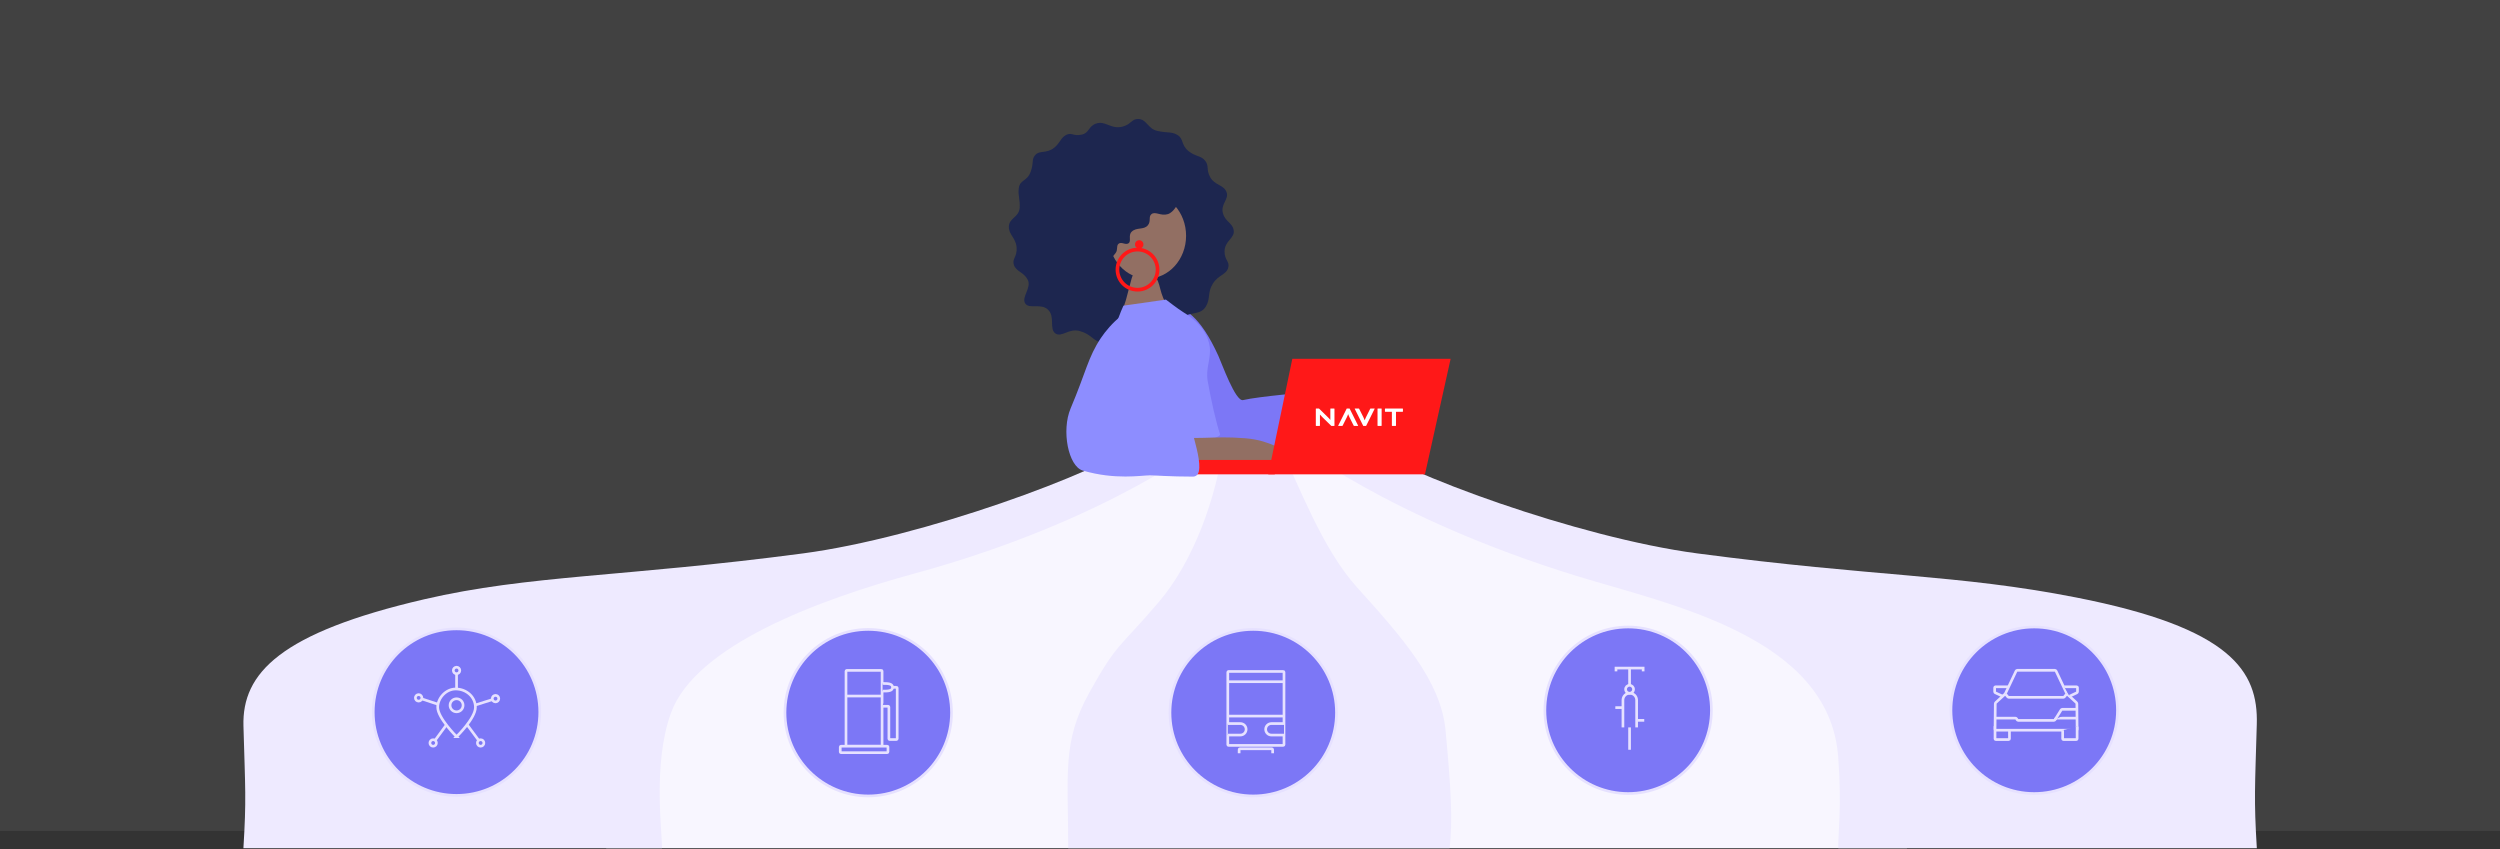 <?xml version="1.0" encoding="utf-8"?>
<svg xmlns="http://www.w3.org/2000/svg" fill="none" height="464" viewBox="0 0 1366 464" width="1366">
<rect x="0" y="0" width="1366" height="464" fill="#333333" stroke="none"/>
<rect fill="#C4C4C4" fill-opacity="0.1" height="454" width="1366"/>
<path d="M983.448 334.68H816.692C810.098 334.68 804.754 340.034 804.754 346.638V443.186C804.754 449.79 810.098 455.144 816.692 455.144H983.448C990.039 455.144 995.386 449.79 995.386 443.186V346.638C995.386 340.034 990.041 334.68 983.448 334.68Z" fill="#D7DCF5"/>
<path d="M900.379 455.144V334.68" stroke="#ECEFFC" stroke-miterlimit="10" stroke-width="28.299"/>
<path d="M949.438 334.68V366.571C949.438 385.543 964.076 397.394 982.121 397.394H995.389" stroke="#ECEFFC" stroke-miterlimit="10" stroke-width="28.299"/>
<path d="M850.085 455.142V424.515C850.085 407.123 835.836 394.91 818.273 394.91H804.754" stroke="#ECEFFC" stroke-miterlimit="10" stroke-width="28.299"/>
<path d="M819.199 345.955C820.242 345.897 820.788 345.209 820.788 344.425C820.788 343.313 819.704 342.626 817.996 342.626H813.02V349.581H818.394C820.102 349.581 821.186 348.876 821.186 347.673C821.186 346.6 820.292 346.024 819.199 345.955ZM815.027 344.037H817.661C818.336 344.037 818.782 344.186 818.782 344.712C818.782 345.238 818.336 345.397 817.661 345.397H815.027V344.037ZM817.968 348.171H815.027V346.709H817.968C818.683 346.709 819.11 346.869 819.11 347.435C819.11 348.001 818.683 348.171 817.968 348.171ZM823.446 343.521C824.101 343.521 824.568 343.154 824.568 342.598C824.568 342.042 824.101 341.674 823.446 341.674C822.791 341.674 822.314 342.042 822.314 342.598C822.314 343.154 822.781 343.521 823.446 343.521ZM824.44 344.077H822.473V349.581H824.44V344.077ZM830.719 349.581H832.825L830.391 346.303L832.685 344.077H830.49L827.967 346.491V342.228H826.011V349.579H827.967V348.328L829.061 347.354L830.721 349.579L830.719 349.581ZM834.899 347.247H839.926C839.966 347.138 839.976 347.008 839.976 346.79C839.976 344.843 838.565 343.849 836.578 343.849C834.373 343.849 833.031 344.981 833.031 346.83C833.031 348.68 834.391 349.812 836.726 349.812C837.977 349.812 838.992 349.533 839.776 348.838L838.782 347.795C838.236 348.211 837.708 348.421 836.835 348.421C835.723 348.421 835.056 348.084 834.899 347.249V347.247ZM836.597 345.219C837.431 345.219 837.957 345.527 838.167 346.173L834.949 346.194C835.167 345.529 835.754 345.219 836.599 345.219H836.597ZM846.127 347.952V342.626H844.1V349.581H850.807V347.952H846.127ZM853.376 347.247H858.403C858.443 347.138 858.453 347.008 858.453 346.79C858.453 344.843 857.043 343.849 855.056 343.849C852.85 343.849 851.508 344.981 851.508 346.83C851.508 348.68 852.868 349.812 855.203 349.812C856.454 349.812 857.469 349.533 858.253 348.838L857.259 347.795C856.713 348.211 856.186 348.421 855.312 348.421C854.201 348.421 853.534 348.084 853.376 347.249V347.247ZM855.074 345.219C855.909 345.219 856.434 345.527 856.644 346.173L853.426 346.194C853.645 345.529 854.231 345.219 855.076 345.219H855.074ZM862.64 343.859C861.686 343.859 860.554 344.067 859.808 344.425L860.254 345.666C860.93 345.329 861.576 345.24 862.231 345.24C863.434 345.24 864.049 345.638 864.049 346.471V346.828C863.632 346.382 862.866 346.044 861.892 346.044C860.73 346.044 859.25 346.501 859.25 347.912C859.25 349.323 860.73 349.78 861.892 349.78C862.866 349.78 863.63 349.442 864.049 349.005V349.015C864.049 349.203 864.127 349.414 864.237 349.581H866.224C866.054 349.264 865.985 348.937 865.985 348.538V346.491C865.985 344.793 864.734 343.857 862.638 343.857L862.64 343.859ZM864.091 347.962C863.713 348.498 863.018 348.637 862.452 348.637C861.886 348.637 861.15 348.498 861.15 347.912C861.15 347.326 861.896 347.186 862.452 347.186C863.008 347.186 863.713 347.326 864.091 347.851V347.96V347.962ZM870.652 346.034C869.719 345.983 869.132 345.925 869.132 345.597C869.132 345.27 869.838 345.171 870.444 345.171C871.368 345.171 872.114 345.379 872.67 345.717L873.504 344.605C872.779 344.168 871.687 343.849 870.495 343.849C868.447 343.849 867.305 344.613 867.305 345.737C867.305 346.988 868.835 347.427 870.424 347.536C871.447 347.594 871.914 347.714 871.914 348.033C871.914 348.352 871.396 348.48 870.622 348.48C869.46 348.48 868.536 348.162 867.94 347.724L867.085 348.787C867.859 349.363 869.092 349.81 870.561 349.81C872.708 349.81 873.741 348.935 873.741 347.853C873.741 346.64 872.399 346.135 870.65 346.036L870.652 346.034ZM875.896 343.519C876.551 343.519 877.018 343.152 877.018 342.596C877.018 342.04 876.551 341.672 875.896 341.672C875.241 341.672 874.764 342.04 874.764 342.596C874.764 343.152 875.231 343.519 875.896 343.519ZM876.89 344.075H874.923V349.579H876.89V344.075ZM880.417 349.579V346.321C880.834 345.646 881.392 345.337 882.037 345.337C882.782 345.337 883.189 345.753 883.189 346.469V349.577H885.145V346.339C885.145 344.898 884.28 343.875 882.681 343.875C881.697 343.875 880.882 344.263 880.416 344.949V344.073H878.459V349.577H880.416L880.417 349.579ZM893.49 344.075H891.523V344.88C891.005 344.205 890.191 343.877 889.247 343.877C887.488 343.877 886.336 344.94 886.336 346.709C886.336 348.478 887.488 349.531 889.247 349.531C890.15 349.531 891.005 349.203 891.523 348.528V348.965C891.523 349.84 890.916 350.356 889.594 350.356C888.701 350.356 887.856 350.117 887.389 349.828L886.872 351.13C887.567 351.518 888.818 351.767 889.823 351.767C891.551 351.767 893.49 351.021 893.49 348.607V344.077V344.075ZM889.803 348.11C888.77 348.11 888.214 347.564 888.214 346.709C888.214 345.854 888.77 345.308 889.803 345.308C890.498 345.308 891.074 345.567 891.531 346.192V347.225C891.074 347.831 890.498 348.108 889.803 348.108V348.11Z" fill="#1D264F"/>
<path d="M331.23 463.451L318.31 345.852C317.605 326.47 548.46 294.466 640.453 237.855L742.106 240.303C782.066 291.937 1036.88 323.942 1041 340.795L1041.97 463.45H331.23V463.451Z" fill="#F8F6FF"/>
<path d="M660.366 240.786H624.156C599.823 258.605 503.778 293.772 438.808 302.374C341.026 315.321 289.357 314.077 231.743 327.463C153.118 345.728 132.204 367.754 133.023 396.72C133.999 431.293 134.656 436.466 133.001 463.451H361.685C361.968 455.494 356.481 417.331 366.653 389.473C380.122 352.59 447.3 327.681 499.959 313.298C606.118 284.303 660.366 240.785 660.366 240.785V240.786Z" fill="#EEEAFF"/>
<path d="M668.821 240.785C664.674 272.298 652.03 306.757 633.254 328.841C611.65 354.252 610.557 350.713 595.176 378.486C580.306 405.341 583.665 422.433 583.666 463.451H792.065C793.869 448.358 792.762 429.91 789.839 398.983C787.282 371.931 765.895 348 741.536 320.996C722.116 299.469 709.78 265.081 697.917 240.785" fill="#EEEAFF"/>
<path d="M705.779 240.785H741.989C766.321 258.604 862.366 293.771 927.334 302.373C1025.11 315.32 1069.36 313.701 1134.4 326.46C1219.27 343.112 1233.93 366.752 1233.11 395.718C1232.14 430.291 1231.48 436.466 1233.13 463.451H1004.45C1004.17 455.494 1006.53 442.022 1004.38 413.492C999.444 347.723 912.228 330.337 861.579 314.74C757.692 282.746 705.777 240.785 705.777 240.785H705.779Z" fill="#EEEAFF"/>
<path d="M650.494 242.133C668.193 247.34 682.56 244.745 687.187 244.728C689.48 244.72 698.21 245.438 710.647 245.438C720.214 245.438 706.978 214.968 709.58 214.762C716.501 214.208 687.85 216.555 679.197 218.607C675.073 219.585 667.509 198.336 665.688 194.364C655.329 171.758 647.65 169.11 637.054 163.696C628.877 159.52 642.546 239.796 650.496 242.135L650.494 242.133Z" fill="#7C77F6"/>
<path d="M620.342 183.748C628.581 183.526 631.271 186.588 635.894 184.324C640.012 182.309 638.528 180.482 643.319 175.509C649.294 169.31 655.447 173.094 658.877 167.491C661.503 163.201 659.685 159.815 662.653 155.055C665.729 150.121 670.11 150.135 671.112 146.248C672.008 142.777 669.089 142.272 669.097 137.443C669.107 131.43 674.86 130.267 674.08 125.705C673.419 121.84 669.564 121.117 668.256 116.706C666.681 111.404 671.86 108.869 670.093 104.734C668.464 100.917 663.605 101.152 661.25 96.82C658.899 92.494 660.826 90.716 658.477 87.793C656.12 84.86 653.419 85.743 649.482 82.618C645.162 79.19 646.981 75.83 643.238 73.677C639.983 71.808 638.144 72.796 632.389 71.539C627.15 70.393 626.665 65.21 622.022 65.006C618.272 64.84 617.945 68.194 613.055 69.267C606.667 70.67 603.945 65.669 598.764 67.563C594.681 69.055 595.127 72.612 591.198 73.528C586.424 74.642 585.688 72.147 582.589 73.706C579.531 75.244 579.325 78.056 576.026 80.706C571.773 84.122 567.989 81.921 565.573 84.793C563.499 87.259 565.011 88.543 563.214 93.693C561.264 99.284 557.441 97.96 556.689 102.639C556.061 106.555 557.456 109.031 557.146 113.516C556.778 118.859 551.325 119.019 551.232 123.882C551.149 128.191 555.004 129.98 555.46 135.05C555.946 140.437 552.782 141.29 554.017 144.813C555.299 148.47 559.348 148.619 561.531 152.824C563.809 157.214 557.916 162.409 560.182 165.811C562.378 169.108 568.737 165.479 572.658 169.229C576.65 173.049 573.123 179.752 576.705 182.216C580.038 184.51 583.949 179.299 589.854 180.85C596.367 182.56 597.157 186.35 602.881 187.761C609.382 189.362 611.102 183.995 620.344 183.746L620.342 183.748Z" fill="#1D264F"/>
<path d="M633.419 156.228C639.473 156.228 644.381 151.321 644.381 145.266C644.381 139.212 639.473 134.305 633.419 134.305C627.365 134.305 622.457 139.212 622.457 145.266C622.457 151.321 627.365 156.228 633.419 156.228Z" stroke="#1D264F" stroke-miterlimit="10" stroke-width="0.202"/>
<path d="M626.906 152.216C638.599 152.216 648.078 141.743 648.078 128.825C648.078 115.906 638.599 105.434 626.906 105.434C615.213 105.434 605.734 115.906 605.734 128.825C605.734 141.743 615.213 152.216 626.906 152.216Z" fill="#926F63"/>
<path d="M638.603 167.755C633.004 161.197 634.536 153.646 630.605 150.799C629.695 150.141 622.996 148.186 620.528 149.041C618.347 149.795 618.632 151.537 615.25 163.756C614.731 165.632 613.34 169.378 612.691 171.755" fill="#926F63"/>
<path d="M621.536 158.291C627.59 158.291 632.498 153.383 632.498 147.329C632.498 141.275 627.59 136.367 621.536 136.367C615.482 136.367 610.574 141.275 610.574 147.329C610.574 153.383 615.482 158.291 621.536 158.291Z" stroke="#FF1818" stroke-miterlimit="10" stroke-width="2.021"/>
<path d="M622.465 135.859C623.737 135.859 624.769 134.827 624.769 133.554C624.769 132.282 623.737 131.25 622.465 131.25C621.192 131.25 620.16 132.282 620.16 133.554C620.16 134.827 621.192 135.859 622.465 135.859Z" fill="#FF1818"/>
<path d="M657.72 251.011C657.658 248.824 658.264 233.609 658.887 229.746L608.221 233.591C606.724 250.843 607.88 239.024 604.727 246.622" fill="#ECEFFC"/>
<path d="M613.856 167.018C607.232 181.109 594.835 226.418 601.693 245.439C601.693 245.439 668.413 242.575 666.594 237.129C664.443 230.687 661.75 218.719 659.904 208.351C658.639 201.25 661.792 195.995 661.008 189.597C660.317 183.959 656.779 176.802 646.474 170.532C643.812 168.912 637.049 163.695 637.049 163.695" fill="#8D8DFF"/>
<path d="M643.911 108.628C644.297 111.07 641.231 116.064 638.086 117.01C634.201 118.179 631.25 115.314 629.155 117.01C627.397 118.435 629.038 120.806 627.225 123.044C624.961 125.838 620.923 123.966 618.295 126.664C616.318 128.694 618.341 131.768 616.605 132.941C614.982 134.034 612.855 131.97 611.269 133.125C609.791 134.2 610.973 136.47 609.55 138.279C608.051 140.187 605.75 143.353 603.539 142.623C598.823 141.064 593.475 128.605 593.774 123.335C594.388 112.555 607.268 101.494 618.244 99.346C629.188 97.205 643.202 104.132 643.913 108.628H643.911Z" fill="#1D264F"/>
<path d="M639.597 250.958C665.444 255.779 685.898 249.527 694.568 252.143C703.5 254.839 703.66 246.594 696.268 243.441C693.614 242.309 688.146 240.061 680.442 239.463C661.029 237.955 657.537 240.801 626.955 238.07C621.114 237.549 619.309 241.856 619.634 247.712C619.757 249.933 637.06 250.485 639.595 250.958H639.597Z" fill="#926F63"/>
<path d="M706.122 196.062H792.623L778.595 259.185H692.973L706.122 196.062Z" fill="#FF1818"/>
<path d="M695.074 251.301H652.137V259.186H696.566L695.074 251.301Z" fill="#FF1818"/>
<path d="M601.533 184.672C594.447 195.286 593.406 203.276 584.991 223.134C579.879 235.198 583.697 254.782 591.647 257.121C609.346 262.328 623.714 259.733 628.341 259.717C630.633 259.708 639.363 260.426 651.8 260.426C661.367 260.426 648.132 229.956 650.733 229.75C657.654 229.196 629.004 231.543 620.35 233.595C616.227 234.573 614.907 211.748 616.479 207.671C625.65 183.91 636.634 174.717 626.036 169.303C617.86 165.127 606.348 177.462 601.533 184.674V184.672Z" fill="#8D8DFF"/>
<path d="M1156.99 388.092C1156.99 413.218 1136.62 433.588 1111.5 433.588C1086.37 433.588 1066 413.218 1066 388.092C1066 362.965 1086.37 342.596 1111.5 342.596C1136.62 342.596 1156.99 362.965 1156.99 388.092Z" fill="#7C77F6" stroke="#E6E1FF" stroke-width="1.465"/>
<path d="M1090.08 396.762V403.693C1090.08 403.915 1090.26 404.097 1090.48 404.097H1097.56C1097.79 404.097 1097.97 403.915 1097.97 403.693V398.971" fill="#7C77F6"/>
<path d="M1090.08 396.762V403.693C1090.08 403.915 1090.26 404.097 1090.48 404.097H1097.56C1097.79 404.097 1097.97 403.915 1097.97 403.693V398.971" stroke="#E6E1FF" stroke-miterlimit="10" stroke-width="1.465"/>
<path d="M1090.19 387.562H1098.18C1098.4 387.562 1098.68 387.716 1098.8 387.904L1102.01 393.024" fill="#7C77F6"/>
<path d="M1090.19 387.562H1098.18C1098.4 387.562 1098.68 387.716 1098.8 387.904L1102.01 393.024" stroke="#E6E1FF" stroke-miterlimit="10" stroke-width="1.465"/>
<path d="M1097.15 375.266H1090.28C1090.06 375.266 1089.88 375.448 1089.88 375.67V377.966C1089.88 378.188 1090.04 378.447 1090.24 378.542L1094.26 380.42" fill="#7C77F6"/>
<path d="M1097.15 375.266H1090.28C1090.06 375.266 1089.88 375.448 1089.88 375.67V377.966C1089.88 378.188 1090.04 378.447 1090.24 378.542L1094.26 380.42" stroke="#E6E1FF" stroke-miterlimit="10" stroke-width="1.465"/>
<path d="M1090.49 398.971C1090.26 398.971 1090.08 398.79 1090.09 398.567L1090.22 384.537C1090.22 384.315 1090.36 384.009 1090.52 383.86L1095.39 379.379C1095.55 379.227 1095.76 378.94 1095.86 378.74L1101.61 366.62C1101.7 366.42 1101.96 366.254 1102.19 366.254H1122.83C1123.06 366.254 1123.32 366.418 1123.41 366.62L1129.16 378.74C1129.26 378.94 1129.47 379.229 1129.63 379.379L1134.5 383.86C1134.66 384.012 1134.8 384.315 1134.8 384.537L1134.93 398.567C1134.94 398.79 1134.76 398.971 1134.53 398.971H1090.49Z" fill="#7C77F6" stroke="#E6E1FF" stroke-miterlimit="10" stroke-width="1.465"/>
<path d="M1134.93 397.02V403.694C1134.93 403.916 1134.75 404.098 1134.53 404.098H1127.45C1127.22 404.098 1127.04 403.916 1127.04 403.694V398.972" fill="#7C77F6"/>
<path d="M1134.93 397.02V403.694C1134.93 403.916 1134.75 404.098 1134.53 404.098H1127.45C1127.22 404.098 1127.04 403.916 1127.04 403.694V398.972" stroke="#E6E1FF" stroke-miterlimit="10" stroke-width="1.465"/>
<path d="M1129.33 379.105L1127.99 380.727C1127.85 380.898 1127.56 381.038 1127.33 381.038H1097.68C1097.46 381.038 1097.16 380.898 1097.02 380.727L1095.68 379.105" fill="#7C77F6"/>
<path d="M1129.33 379.105L1127.99 380.727C1127.85 380.898 1127.56 381.038 1127.33 381.038H1097.68C1097.46 381.038 1097.16 380.898 1097.02 380.727L1095.68 379.105" stroke="#E6E1FF" stroke-miterlimit="10" stroke-width="1.465"/>
<path d="M1134.87 392.383H1123.79C1123.57 392.383 1123.3 392.538 1123.18 392.73L1122.86 393.274C1122.75 393.466 1122.47 393.622 1122.25 393.622H1102.77C1102.55 393.622 1102.27 393.466 1102.16 393.274L1101.84 392.73C1101.72 392.538 1101.45 392.383 1101.23 392.383H1090.15" fill="#7C77F6"/>
<path d="M1134.87 392.383H1123.79C1123.57 392.383 1123.3 392.538 1123.18 392.73L1122.86 393.274C1122.75 393.466 1122.47 393.622 1122.25 393.622H1102.77C1102.55 393.622 1102.27 393.466 1102.16 393.274L1101.84 392.73C1101.72 392.538 1101.45 392.383 1101.23 392.383H1090.15" stroke="#E6E1FF" stroke-miterlimit="10" stroke-width="1.465"/>
<path d="M1134.82 387.562H1126.83C1126.61 387.562 1126.33 387.716 1126.22 387.904L1123.02 393" fill="#7C77F6"/>
<path d="M1134.82 387.562H1126.83C1126.61 387.562 1126.33 387.716 1126.22 387.904L1123.02 393" stroke="#E6E1FF" stroke-miterlimit="10" stroke-width="1.465"/>
<path d="M1127.87 375.266H1134.73C1134.96 375.266 1135.14 375.448 1135.14 375.67V377.966C1135.14 378.188 1134.97 378.447 1134.77 378.542L1130.76 380.42" fill="#7C77F6"/>
<path d="M1127.87 375.266H1134.73C1134.96 375.266 1135.14 375.448 1135.14 375.67V377.966C1135.14 378.188 1134.97 378.447 1134.77 378.542L1130.76 380.42" stroke="#E6E1FF" stroke-miterlimit="10" stroke-width="1.465"/>
<path d="M935.119 388.092C935.119 413.218 914.75 433.588 889.623 433.588C864.496 433.588 844.127 413.218 844.127 388.092C844.127 362.965 864.496 342.596 889.623 342.596C914.75 342.596 935.119 362.965 935.119 388.092Z" fill="#7C77F6" stroke="#E6E1FF" stroke-width="1.465"/>
<path d="M890.398 409.669V383.184" stroke="#E6E1FF" stroke-miterlimit="10" stroke-width="1.465"/>
<path d="M886.773 397.466V382.529C886.773 380.461 888.449 378.785 890.517 378.785C892.585 378.785 894.261 380.461 894.261 382.529V397.466" fill="#7C77F6"/>
<path d="M886.773 397.466V382.529C886.773 380.461 888.449 378.785 890.517 378.785C892.585 378.785 894.261 380.461 894.261 382.529V397.466" stroke="#E6E1FF" stroke-miterlimit="10" stroke-width="1.465"/>
<path d="M882.613 386.637H886.771" stroke="#E6E1FF" stroke-miterlimit="10" stroke-width="1.465"/>
<path d="M894.258 393.605H898.418" stroke="#E6E1FF" stroke-miterlimit="10" stroke-width="1.465"/>
<path d="M882.98 366.83V365.035H897.815V366.83" fill="#7C77F6"/>
<path d="M882.98 366.83V365.035H897.815V366.83" stroke="#E6E1FF" stroke-miterlimit="10" stroke-width="1.465"/>
<path d="M890.398 365.035V374.455" stroke="#E6E1FF" stroke-miterlimit="10" stroke-width="1.465"/>
<path d="M890.395 378.787C891.591 378.787 892.56 377.818 892.56 376.622C892.56 375.426 891.591 374.457 890.395 374.457C889.2 374.457 888.23 375.426 888.23 376.622C888.23 377.818 889.2 378.787 890.395 378.787Z" fill="#7C77F6" stroke="#E6E1FF" stroke-miterlimit="10" stroke-width="1.465"/>
<path d="M730.259 389.408C730.259 414.535 709.89 434.904 684.764 434.904C659.637 434.904 639.268 414.535 639.268 389.408C639.268 364.281 659.637 343.912 684.764 343.912C709.89 343.912 730.259 364.281 730.259 389.408Z" fill="#7C77F6" stroke="#E6E1FF" stroke-width="1.465"/>
<path d="M701.171 366.879H671.268C671.044 366.879 670.863 367.06 670.863 367.283V406.886C670.863 407.109 671.044 407.29 671.268 407.29H701.171C701.395 407.29 701.576 407.109 701.576 406.886V367.283C701.576 367.06 701.395 366.879 701.171 366.879Z" fill="#7C77F6" stroke="#E6E1FF" stroke-miterlimit="10" stroke-width="1.465"/>
<path d="M670.863 372.484H701.576" stroke="#E6E1FF" stroke-miterlimit="10" stroke-width="1.465"/>
<path d="M670.863 391.27H701.576" stroke="#E6E1FF" stroke-miterlimit="10" stroke-width="1.465"/>
<path d="M670.863 395.359H677.746C679.478 395.359 680.883 396.764 680.883 398.497C680.883 400.229 679.478 401.634 677.746 401.634H670.863" fill="#7C77F6"/>
<path d="M670.863 395.359H677.746C679.478 395.359 680.883 396.764 680.883 398.497C680.883 400.229 679.478 401.634 677.746 401.634H670.863" stroke="#E6E1FF" stroke-miterlimit="10" stroke-width="1.465"/>
<path d="M701.578 395.359H694.696C692.963 395.359 691.559 396.764 691.559 398.497C691.559 400.229 692.963 401.634 694.696 401.634H701.578" fill="#7C77F6"/>
<path d="M701.578 395.359H694.696C692.963 395.359 691.559 396.764 691.559 398.497C691.559 400.229 692.963 401.634 694.696 401.634H701.578" stroke="#E6E1FF" stroke-miterlimit="10" stroke-width="1.465"/>
<path d="M677.059 411.59V409.557C677.059 409.334 677.241 409.152 677.463 409.152H694.97C695.192 409.152 695.374 409.334 695.374 409.557V411.59" fill="#7C77F6"/>
<path d="M677.059 411.59V409.557C677.059 409.334 677.241 409.152 677.463 409.152H694.97C695.192 409.152 695.374 409.334 695.374 409.557V411.59" stroke="#E6E1FF" stroke-miterlimit="10" stroke-width="1.465"/>
<path d="M294.935 389.111C294.935 414.238 274.566 434.607 249.439 434.607C224.313 434.607 203.943 414.238 203.943 389.111C203.943 363.984 224.313 343.615 249.439 343.615C274.566 343.615 294.935 363.984 294.935 389.111Z" fill="#7C77F6" stroke="#E6E1FF" stroke-width="1.465"/>
<path d="M249.465 402.504C249.465 402.504 239.16 392.274 239.16 386.465C239.16 381.524 243.549 376.471 249.004 376.461C254.753 376.451 259.756 380.726 259.768 386.465C259.78 392.508 249.463 402.504 249.463 402.504H249.465Z" fill="#7C77F6" stroke="#E6E1FF" stroke-miterlimit="10" stroke-width="1.465"/>
<path d="M249.464 388.936C251.431 388.936 253.026 387.341 253.026 385.374C253.026 383.407 251.431 381.812 249.464 381.812C247.497 381.812 245.902 383.407 245.902 385.374C245.902 387.341 247.497 388.936 249.464 388.936Z" fill="#7C77F6" stroke="#E6E1FF" stroke-miterlimit="10" stroke-width="1.465"/>
<path d="M244.073 395.891L237.695 404.564" stroke="#E6E1FF" stroke-miterlimit="10" stroke-width="1.465"/>
<path d="M269.105 382.254L259.684 385.213" stroke="#E6E1FF" stroke-miterlimit="10" stroke-width="1.465"/>
<path d="M239.616 384.897L230.441 381.871" stroke="#E6E1FF" stroke-miterlimit="10" stroke-width="1.465"/>
<path d="M261.559 404.527L255.121 395.855" stroke="#E6E1FF" stroke-miterlimit="10" stroke-width="1.465"/>
<path d="M228.746 383.093C229.729 383.093 230.526 382.296 230.526 381.312C230.526 380.329 229.729 379.531 228.746 379.531C227.762 379.531 226.965 380.329 226.965 381.312C226.965 382.296 227.762 383.093 228.746 383.093Z" fill="#7C77F6" stroke="#E6E1FF" stroke-miterlimit="10" stroke-width="1.465"/>
<path d="M270.753 383.519C271.737 383.519 272.534 382.721 272.534 381.738C272.534 380.754 271.737 379.957 270.753 379.957C269.77 379.957 268.973 380.754 268.973 381.738C268.973 382.721 269.77 383.519 270.753 383.519Z" fill="#7C77F6" stroke="#E6E1FF" stroke-miterlimit="10" stroke-width="1.465"/>
<path d="M262.617 407.734C263.6 407.734 264.398 406.936 264.398 405.953C264.398 404.969 263.6 404.172 262.617 404.172C261.633 404.172 260.836 404.969 260.836 405.953C260.836 406.936 261.633 407.734 262.617 407.734Z" fill="#7C77F6" stroke="#E6E1FF" stroke-miterlimit="10" stroke-width="1.465"/>
<path d="M236.675 407.734C237.659 407.734 238.456 406.936 238.456 405.953C238.456 404.969 237.659 404.172 236.675 404.172C235.692 404.172 234.895 404.969 234.895 405.953C234.895 406.936 235.692 407.734 236.675 407.734Z" fill="#7C77F6" stroke="#E6E1FF" stroke-miterlimit="10" stroke-width="1.465"/>
<path d="M249.465 368.062V376.465" stroke="#E6E1FF" stroke-miterlimit="10" stroke-width="1.465"/>
<path d="M249.464 368.116C250.448 368.116 251.245 367.319 251.245 366.336C251.245 365.352 250.448 364.555 249.464 364.555C248.481 364.555 247.684 365.352 247.684 366.336C247.684 367.319 248.481 368.116 249.464 368.116Z" fill="#7C77F6" stroke="#E6E1FF" stroke-miterlimit="10" stroke-width="1.465"/>
<path d="M519.908 389.408C519.908 414.535 499.539 434.904 474.412 434.904C449.285 434.904 428.916 414.535 428.916 389.408C428.916 364.281 449.285 343.912 474.412 343.912C499.539 343.912 519.908 364.281 519.908 389.408Z" fill="#7C77F6" stroke="#E6E1FF" stroke-width="1.465"/>
<path d="M481.568 366.301H462.658C462.435 366.301 462.254 366.482 462.254 366.705V407.32C462.254 407.543 462.435 407.724 462.658 407.724H481.568C481.791 407.724 481.972 407.543 481.972 407.32V366.705C481.972 366.482 481.791 366.301 481.568 366.301Z" fill="#7C77F6" stroke="#E6E1FF" stroke-miterlimit="10" stroke-width="1.465"/>
<path d="M484.776 407.723H459.521C459.298 407.723 459.117 407.904 459.117 408.127V410.85C459.117 411.073 459.298 411.254 459.521 411.254H484.776C485 411.254 485.181 411.073 485.181 410.85V408.127C485.181 407.904 485 407.723 484.776 407.723Z" fill="#7C77F6" stroke="#E6E1FF" stroke-miterlimit="10" stroke-width="1.465"/>
<path d="M481.973 385.906H485.284C485.506 385.906 485.688 386.088 485.688 386.311V403.664C485.688 403.886 485.87 404.068 486.092 404.068H489.824C490.046 404.068 490.228 403.886 490.228 403.664V375.947C490.228 375.725 490.046 375.543 489.824 375.543H487.564" fill="#7C77F6"/>
<path d="M481.973 385.906H485.284C485.506 385.906 485.688 386.088 485.688 386.311V403.664C485.688 403.886 485.87 404.068 486.092 404.068H489.824C490.046 404.068 490.228 403.886 490.228 403.664V375.947C490.228 375.725 490.046 375.543 489.824 375.543H487.564" stroke="#E6E1FF" stroke-miterlimit="10" stroke-width="1.465"/>
<path d="M482.238 373.449C484.959 373.449 487.682 373.449 487.682 375.535C487.682 377.621 485.161 377.621 482.238 377.621" fill="#7C77F6"/>
<path d="M482.238 373.449C484.959 373.449 487.682 373.449 487.682 375.535C487.682 377.621 485.161 377.621 482.238 377.621" stroke="#E6E1FF" stroke-miterlimit="10" stroke-width="1.465"/>
<path d="M462.254 380.316H482.239" stroke="#E6E1FF" stroke-miterlimit="10" stroke-width="1.465"/>
<g clip-path="url(#clip0_2994_9277)">
<path d="M727.437 232.729L722.385 227.778C721.856 227.27 721.262 226.556 721.262 226.556H721.213V232.539C721.213 232.635 721.113 232.729 721.015 232.729H719.163C719.062 232.729 718.965 232.633 718.965 232.539V223.397C718.965 223.301 719.065 223.207 719.163 223.207H720.682L725.685 228.096C726.23 228.619 726.841 229.38 726.841 229.38H726.906V223.397C726.906 223.301 727.006 223.207 727.104 223.207H728.953C729.054 223.207 729.151 223.303 729.151 223.397V232.539C729.151 232.635 729.051 232.729 728.953 232.729H727.434H727.437Z" fill="white"/>
<path d="M744.964 227.999C745.311 228.682 745.609 229.571 745.609 229.571H745.71C745.71 229.571 746.008 228.682 746.355 227.999L748.647 223.413C748.747 223.223 748.796 223.207 748.994 223.207H750.976C751.077 223.207 751.109 223.254 751.109 223.303C751.109 223.353 751.061 223.447 751.009 223.541L746.434 232.729H744.883L740.307 223.541C740.259 223.444 740.207 223.35 740.207 223.303C740.207 223.257 740.24 223.207 740.34 223.207H742.322C742.52 223.207 742.569 223.223 742.67 223.413L744.967 227.999H744.964Z" fill="white"/>
<path d="M737.331 227.937C736.983 227.254 736.685 226.365 736.685 226.365H736.585C736.585 226.365 736.286 227.254 735.939 227.937L733.642 232.523C733.542 232.713 733.493 232.729 733.295 232.729H731.313C731.212 232.729 731.18 232.682 731.18 232.633C731.18 232.583 731.229 232.489 731.28 232.395L735.861 223.207H737.412L741.987 232.395C742.036 232.492 742.087 232.586 742.087 232.633C742.087 232.679 742.055 232.729 741.955 232.729H739.972C739.774 232.729 739.725 232.713 739.625 232.523L737.328 227.937H737.331Z" fill="white"/>
<path d="M754.925 232.539C754.925 232.635 754.825 232.729 754.727 232.729H752.878C752.777 232.729 752.68 232.633 752.68 232.539V223.397C752.68 223.301 752.78 223.207 752.878 223.207H754.727C754.828 223.207 754.925 223.303 754.925 223.397V232.539Z" fill="white"/>
<path d="M756.957 225.016C756.857 225.016 756.727 224.888 756.727 224.794V223.429C756.727 223.332 756.859 223.207 756.957 223.207H766.338C766.438 223.207 766.568 223.335 766.568 223.429V224.794C766.568 224.89 766.436 225.016 766.338 225.016H762.769V232.539C762.769 232.635 762.669 232.729 762.571 232.729H760.721C760.621 232.729 760.523 232.633 760.523 232.539V225.016H756.954H756.957Z" fill="white"/>
</g>
<defs>
<clipPath id="clip0_2994_9277">
<rect fill="white" height="9.522" transform="translate(718.965 223.207)" width="47.609"/>
</clipPath>
</defs>
</svg>